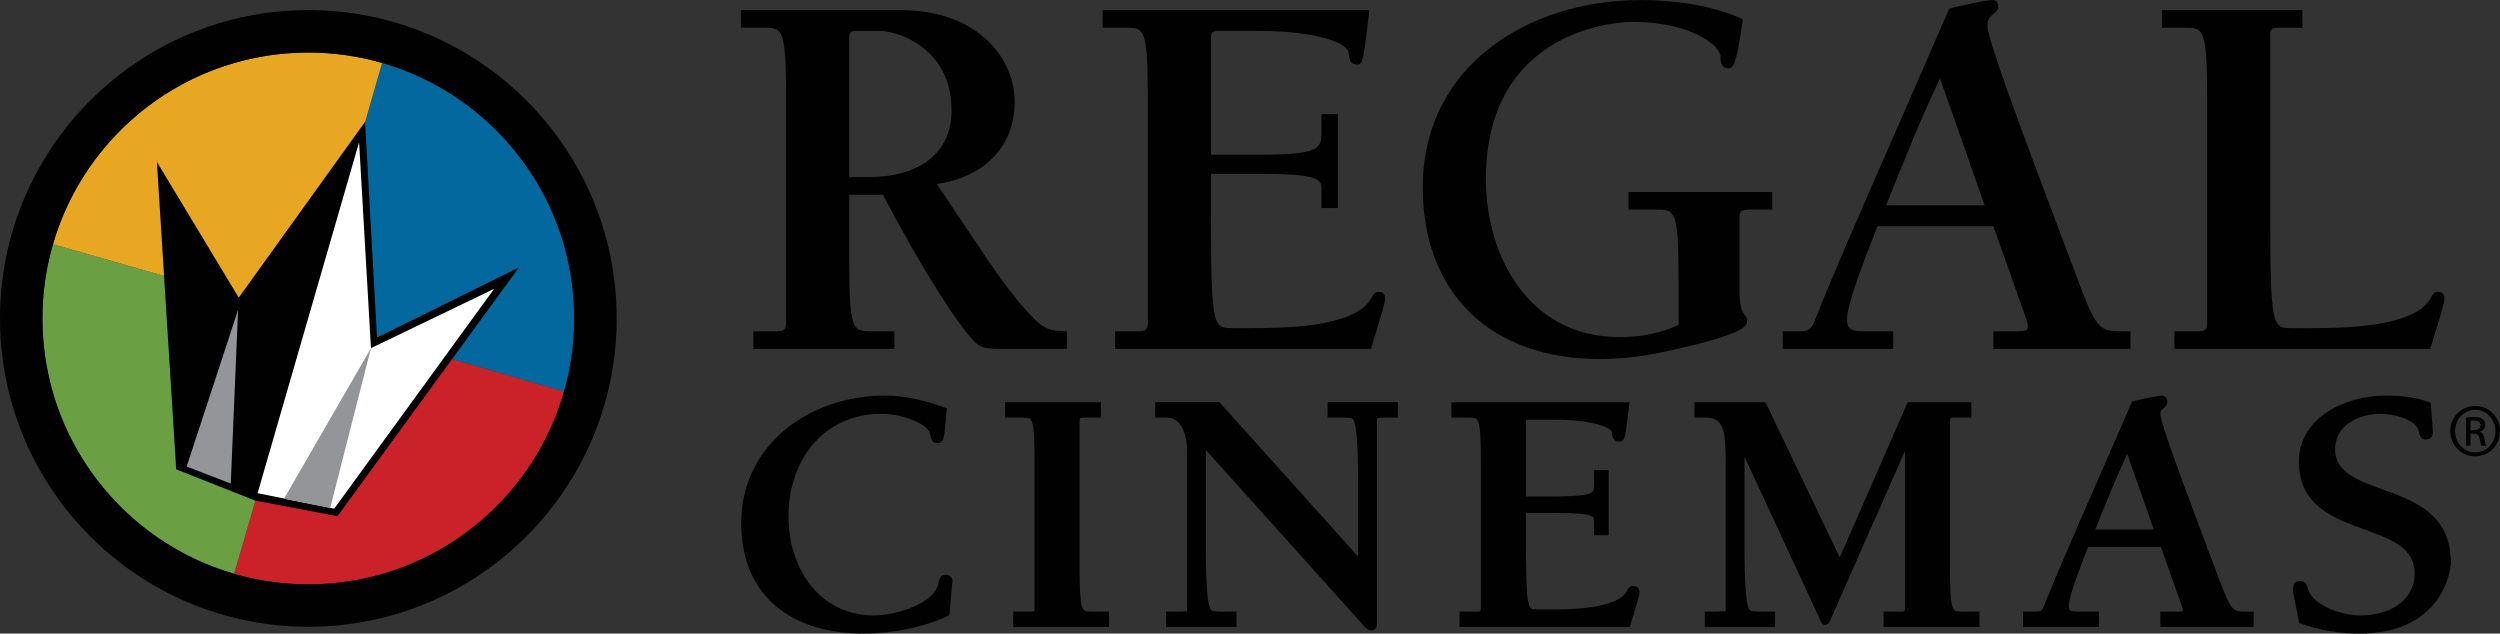 <?xml version="1.0" encoding="utf-8"?>
<!-- Generator: Adobe Illustrator 16.0.0, SVG Export Plug-In . SVG Version: 6.00 Build 0)  -->
<!DOCTYPE svg PUBLIC "-//W3C//DTD SVG 1.1//EN" "http://www.w3.org/Graphics/SVG/1.1/DTD/svg11.dtd">
<svg version="1.1" id="Layer_1" xmlns="http://www.w3.org/2000/svg" xmlns:xlink="http://www.w3.org/1999/xlink" x="0px" y="0px"
	 width="1000.004px" height="253.448px" viewBox="0 0 1000.004 253.448" enable-background="new 0 0 1000.004 253.448"
	 xml:space="preserve">
<rect x="0" y="0" width="1000.004" height="253.448" fill="#333333" stroke="none"/>
<g>
	<path fill="#010101" d="M301.353,139.541v-7.036h9.829c2.808,0,3.245-1.264,3.245-3.417V40.112c0-28.161-1.311-29.019-8.285-29.019
		h-9.782V4.041h63.795c30.923,0,45.713,19.237,45.713,36.71c0,18.55-13.043,30.298-31.109,32.857
		c19.58,29.237,26.991,40.985,36.118,51.002c5.896,6.178,7.41,7.895,15.913,7.895v7.036h-24.83c-4.798,0-8.714,0-10.882-1.701
		c-6.318-5.133-22.436-30.298-37.881-59.941h-13.511v25.602c0,28.146,1.318,29.004,8.269,29.004h9.798v7.036H301.353z
		 M339.686,70.832h7.84c17.403,0,33.091-7.473,33.091-26.679c0-25.166-21.772-31.781-28.512-31.781h-9.595
		c-2.168,0-2.824,0.64-2.824,2.762V70.832z"/>
	<path fill="#010101" d="M446.073,132.505h9.798c2.816,0,3.261-1.264,3.261-3.417V40.112c0-28.176-1.303-29.019-8.276-29.019h-9.79
		V4.041H547.76c-2.387,20.282-2.621,21.764-4.806,21.764c-2.808,0-3.26-1.701-3.479-4.681c-0.219-3.62-11.764-8.768-36.566-8.768
		h-15.688c-2.168,0-2.832,0.655-2.832,2.777v46.742h20.251c23.071,0,23.944-2.574,23.944-8.768V45.65h6.537v37.569h-6.537v-7.692
		c0-3.62-0.873-5.975-23.944-5.975H484.39v15.586c0,45.432,0.874,46.103,8.277,46.103h7.613c11.756,0,41.363,0,48.119-11.749
		c0.874-1.498,1.311-2.761,3.276-2.761c1.529,0,2.388,1.045,2.388,2.543c0,1.935-1.093,5.133-5.664,20.282H446.073V132.505z"/>
	<path fill="#010101" d="M651.417,76.807h57.492v7.037h-9.596c-2.387,0-3.713,0.64-3.479,2.98v29.908
		c0,10.234,3.026,8.519,3.026,11.529c0,1.903,0,5.102-29.814,11.717c-9.377,2.122-18.067,3.635-29.19,3.635
		c-43.326,0-70.754-26.039-70.754-68.725c0-48.225,41.797-74.872,87.322-74.872c13.277,0,28.723,2.122,40.705,7.676
		c-2.402,16.85-3.479,19.611-5.648,19.611c-2.637,0-3.275-1.7-3.275-4.696c0-4.275-11.764-13.854-35.057-13.854
		c-10.235,0-58.787,5.32-58.787,62.953c0,30.283,16.74,63.14,53.561,63.14c8.268,0,16.318-1.482,23.511-4.898v-17.084
		c0-28.146-1.295-29.019-8.269-29.019h-11.748V76.807z"/>
	<path fill="#010101" d="M750.987,90.474c-4.571,11.732-12.2,30.922-12.2,37.351c0,4.041,2.387,4.681,6.1,4.681h12.42v7.036H713.09
		v-7.036h6.974c3.246,0,4.588-1.062,5.664-3.854c9.143-23.45,31.796-74.03,53.981-125.234C783.422,2.543,793.86,0,797.152,0
		c1.529,0,2.168,1.482,2.168,2.746c0,2.574-4.367,3.026-4.367,7.286c0,7.457,24.4,70.191,36.383,102.424
		c6.521,17.287,8.269,20.048,15.664,20.048h5.227v7.036h-54.871v-7.036h9.813c4.135,0,4.775-0.858,3.262-5.133l-13.074-36.898
		H750.987z M776.027,31.359c-8.065,16.85-14.82,33.934-21.561,50.783h39.394L776.027,31.359z"/>
	<path fill="#010101" d="M908.111,85.138c0,45.448,0.873,46.103,8.269,46.103h7.614c11.763,0,41.374,0,48.13-11.749
		c0.858-1.498,1.295-2.761,3.262-2.761c1.528,0,2.418,1.045,2.418,2.543c0,1.935-1.107,5.133-5.68,20.267H869.777v-7.036h9.799
		c2.823,0,3.291-1.264,3.291-3.417V40.112c0-28.161-1.342-29.019-8.3-29.019h-9.798V4.041h56.166v7.052h-9.782
		c-2.839,0-3.276,1.279-3.042,3.433V85.138z"/>
	<path fill="#CB2128" d="M123.495,126.966L93.633,229.5c9.423,2.729,19.385,4.228,29.705,4.228
		c48.583,0,89.538-32.607,102.237-77.118L123.495,126.966z"/>
	<path fill="#6AA043" d="M21.218,97.666c-2.738,9.439-4.244,19.393-4.244,29.721c0,48.427,32.381,89.241,76.659,102.097
		l29.861-102.503L21.218,97.666z"/>
	<path fill="#02689E" d="M152.826,25.197l-29.331,101.785l102.081,29.628c2.652-9.299,4.104-19.081,4.104-29.222
		C229.679,78.882,197.196,37.99,152.826,25.197"/>
	<path fill="#E7A723" d="M123.495,126.966l29.331-101.769c-9.369-2.699-19.253-4.181-29.487-4.181
		c-48.435,0-89.249,32.357-102.12,76.65L123.495,126.966z"/>
	<polygon fill="#010101" points="150.805,135.017 146.023,48.724 145.976,48.833 145.976,48.802 95.498,119.056 62.757,64.762 
		70.48,187.75 102.151,200.263 134.977,206.487 207.61,106.934 	"/>
	<polygon fill="#FFFFFF" points="148.387,139.26 143.636,56.899 103.033,197.282 133.69,203.461 197.665,115.53 	"/>
	<polygon fill="#939598" points="148.387,139.26 113.572,199.529 132.091,203.18 	"/>
	<polygon fill="#939598" points="95.24,123.939 92.307,193.429 74.662,186.61 	"/>
	<path fill="#010101" d="M123.338,4.041C55.222,4.041,0,59.255,0,127.372c0,68.132,55.222,123.331,123.338,123.331
		c68.117,0,123.331-55.198,123.331-123.331C246.669,59.255,191.455,4.041,123.338,4.041 M123.338,233.728
		c-58.756,0-106.356-47.601-106.356-106.356c0-58.74,47.6-106.356,106.356-106.356c58.725,0,106.325,47.616,106.325,106.356
		C229.664,186.127,182.063,233.728,123.338,233.728"/>
	<path fill="#010101" d="M378.332,229.89c-2.294-0.047-2.715,2.06-2.902,3.104c-1.326,8.675-18.02,13.262-25.79,13.184
		c-22.154-0.047-34.222-19.112-34.261-39.565c0.039-22.653,14.026-41.079,37.265-41.079c8.425-0.141,18.722,4.399,19.229,7.613
		c0.593,2.559,1.03,4.057,2.918,4.057c0.897,0.172,2.355-0.421,2.637-2.2c0.452-1.716,0.749-4.82,1.256-11.046l0.055-0.593
		l-0.562-0.219c-7.723-2.933-16.039-4.898-24.409-4.898c-30.119,0.047-57.281,19.736-57.281,51.002
		c0.055,29.518,20.407,44.152,48.919,44.184c11.046,0,23.878-2.355,33.973-7.161l0.413-0.203l0.023-0.452
		c0.718-9.33,1.146-12.139,1.146-13.402C380.959,231.091,379.985,229.89,378.332,229.89"/>
	<path fill="#010101" d="M432.812,242.604c-0.718-2.184-0.968-6.942-0.968-16.085v-58.022c0.219-1.357-0.171-1.264,1.342-1.451
		h7.185v-6.162h-38.325v6.162h7.177c2.324,0.109,2.879-0.046,3.635,2.029c0.733,2.199,0.983,6.942,0.96,16.101v58.022
		c-0.188,1.342,0.194,1.248-1.342,1.435h-7.169v6.179h38.333v-6.179h-7.161C434.123,244.524,433.583,244.68,432.812,242.604"/>
	<path fill="#010101" d="M531.051,167.046h6.459c3.9,0.234,3.838-0.249,4.759,3.932c0.982,6.568,0.982,16.585,0.982,24.229v27.428
		l-55.491-61.767h-25.711v6.178h4.922c4.782,0.016,7.855,5.602,7.863,13.277v63.296c-0.102,1.232,0.374,0.827-3.619,1.014h-4.751
		v6.163h28.114v-6.163h-6.467c-3.893-0.233-3.838,0.25-4.774-3.932c-0.99-6.552-0.99-16.568-0.99-24.213v-36.477l61.388,68.288
		c2.278,2.449,3.073,3.791,4.853,3.885c1.451,0,2.199-1.295,2.199-2.434v-81.659c0.094-1.264-0.374-0.843,3.62-1.046h4.759v-6.178
		h-28.114V167.046z"/>
	<path fill="#010101" d="M653.461,234.336c-1.763-0.016-2.372,1.373-2.824,2.2c-3.744,6.989-23.06,7.363-30.673,7.255h-4.961
		c-2.465-0.172-2.84,0.327-3.744-3.261c-0.719-3.651-0.858-11.187-0.858-25.992v-9.361h12.403c7.473,0,11.357,0.405,13.184,1.014
		c1.778,0.718,1.514,0.937,1.638,2.075v5.804h5.835v-26.055h-5.835v5.664c-0.14,3.604,0.421,4.664-14.821,4.914h-12.403v-29.674
		c0.218-1.232-0.233-0.812,1.062-1.046h10.203c8.02,0,13.9,0.843,17.723,1.95c3.854,1.03,5.445,2.637,5.336,3.027
		c0,1.872,0.702,3.9,3.059,3.807c1.076,0.094,2.012-0.905,2.293-2.777c0.406-1.966,0.826-5.492,1.623-12.122l0.094-0.89h-71.222
		v6.178h7.177c2.324,0.109,2.87-0.046,3.635,2.029c0.733,2.199,0.968,6.942,0.968,16.116v58.007
		c-0.203,1.342,0.187,1.264-1.357,1.45h-7.161v6.163h68.069l0.172-0.562c2.979-9.907,3.697-11.889,3.729-13.465
		C655.801,235.537,654.865,234.336,653.461,234.336"/>
	<path fill="#010101" d="M780.973,242.62c-0.718-2.199-0.968-6.958-0.968-16.101v-58.022c0.203-1.357-0.172-1.264,1.342-1.451h7.193
		v-6.162h-25.447L735.9,222.947l-29.705-62.063h-28.41v6.162h4.617c7.193,0.016,7.801,5.602,7.879,17.864v58.709
		c-0.094,1.232,0.359,0.812-3.604,1.014h-4.759v6.179h28.114v-6.179h-6.459c-3.885-0.233-3.854,0.25-4.774-3.932
		c-0.983-6.552-0.999-16.568-0.999-24.213v-33.81l29.894,64.467c0.312,0.499,0.452,2.574,2.402,2.823
		c1.981-0.249,2.091-2.324,2.45-2.854l29.439-66.744v62.828c-0.219,1.342,0.188,1.248-1.342,1.435h-7.192v6.179h38.333v-6.179
		h-7.176C782.268,244.524,781.722,244.68,780.973,242.62"/>
	<path fill="#010101" d="M887.797,232.074c-7.785-20.906-23.714-62.157-23.637-66.494c-0.187-2.2,2.388-2.06,2.84-4.743
		c0-1.029-0.608-2.559-2.216-2.59c-2.387,0.016-9.096,1.686-11.545,2.231l-0.391,0.093l-0.155,0.375
		c-14.463,33.372-29.222,66.338-35.197,81.689c-0.749,1.654-0.983,1.904-2.964,1.997h-5.32v6.179h30.376v-6.179h-8.862
		c-2.465-0.171-3.088-0.093-3.197-2.262c-0.047-3.698,4.695-15.93,7.707-23.559h29.128l8.347,23.543
		c0.281,0.827,0.438,1.436,0.438,1.763c-0.016,0.375,0.108,0.406-1.826,0.515h-7.192v6.179h37.366v-6.179h-4.197
		C892.883,244.571,892.212,243.479,887.797,232.074 M838.122,211.808c4.01-10.063,8.081-20.22,12.763-30.252l10.655,30.252H838.122z
		"/>
	<path fill="#010101" d="M956.694,197.11c-11.717-4.384-22.731-7.254-22.622-17.489c0.016-9.392,9.204-14.072,18.082-14.104
		c4.993-0.063,14.509,2.138,15.431,7.302c0.187,1.17,0.717,3.011,2.729,2.995c0.577,0,1.248-0.063,1.856-0.499
		c0.609-0.438,0.952-1.264,0.937-2.231c0-2.324-0.577-7.848-0.718-11.451l-0.016-0.53l-0.5-0.172
		c-5.662-2.122-11.856-2.684-17.723-2.684c-16.101,0.031-34.526,8.737-34.589,26.383c-0.016,16.412,12.107,22.014,23.651,26.21
		c11.717,4.307,22.701,7.474,22.654,18.598c-0.031,11.202-10.656,16.693-21.39,16.74c-7.037,0.047-18.894-3.433-21.25-10.484
		c-0.327-1.186-0.826-3.292-3.15-3.308c-2.699,0-2.918,2.434-2.918,3.167c0.016,1.935,1.014,5.273,2.418,13.215l0.078,0.452
		l0.437,0.141c7.474,2.668,15.633,4.088,23.559,4.088c32.264-0.031,36.648-23.762,36.695-28.613
		C980.377,207.532,968.27,201.401,956.694,197.11"/>
	<path fill="#010101" d="M990.112,162.382c5.523,0,9.893,4.446,9.893,10.047c0,5.68-4.369,10.11-9.938,10.11
		c-5.508,0-9.954-4.431-9.954-10.11c0-5.601,4.446-10.047,9.954-10.047H990.112z M990.066,163.91c-4.415,0-8.035,3.839-8.035,8.519
		c0,4.774,3.62,8.534,8.081,8.534c4.479,0.047,8.066-3.76,8.066-8.472c0-4.742-3.588-8.581-8.066-8.581H990.066z M988.209,178.295
		h-1.795v-11.233c0.921-0.124,1.826-0.265,3.184-0.265c1.669,0,2.808,0.343,3.463,0.843c0.671,0.499,1.045,1.264,1.045,2.324
		c0,1.482-0.998,2.355-2.199,2.73v0.109c0.998,0.156,1.654,1.061,1.888,2.715c0.249,1.747,0.515,2.402,0.702,2.776h-1.888
		c-0.25-0.374-0.515-1.404-0.749-2.854c-0.266-1.436-0.982-1.966-2.418-1.966h-1.232V178.295z M988.209,172.086h1.295
		c1.451,0,2.715-0.546,2.715-1.935c0-0.999-0.703-1.966-2.715-1.966c-0.578,0-0.983,0.047-1.295,0.094V172.086z"/>
</g>
</svg>

